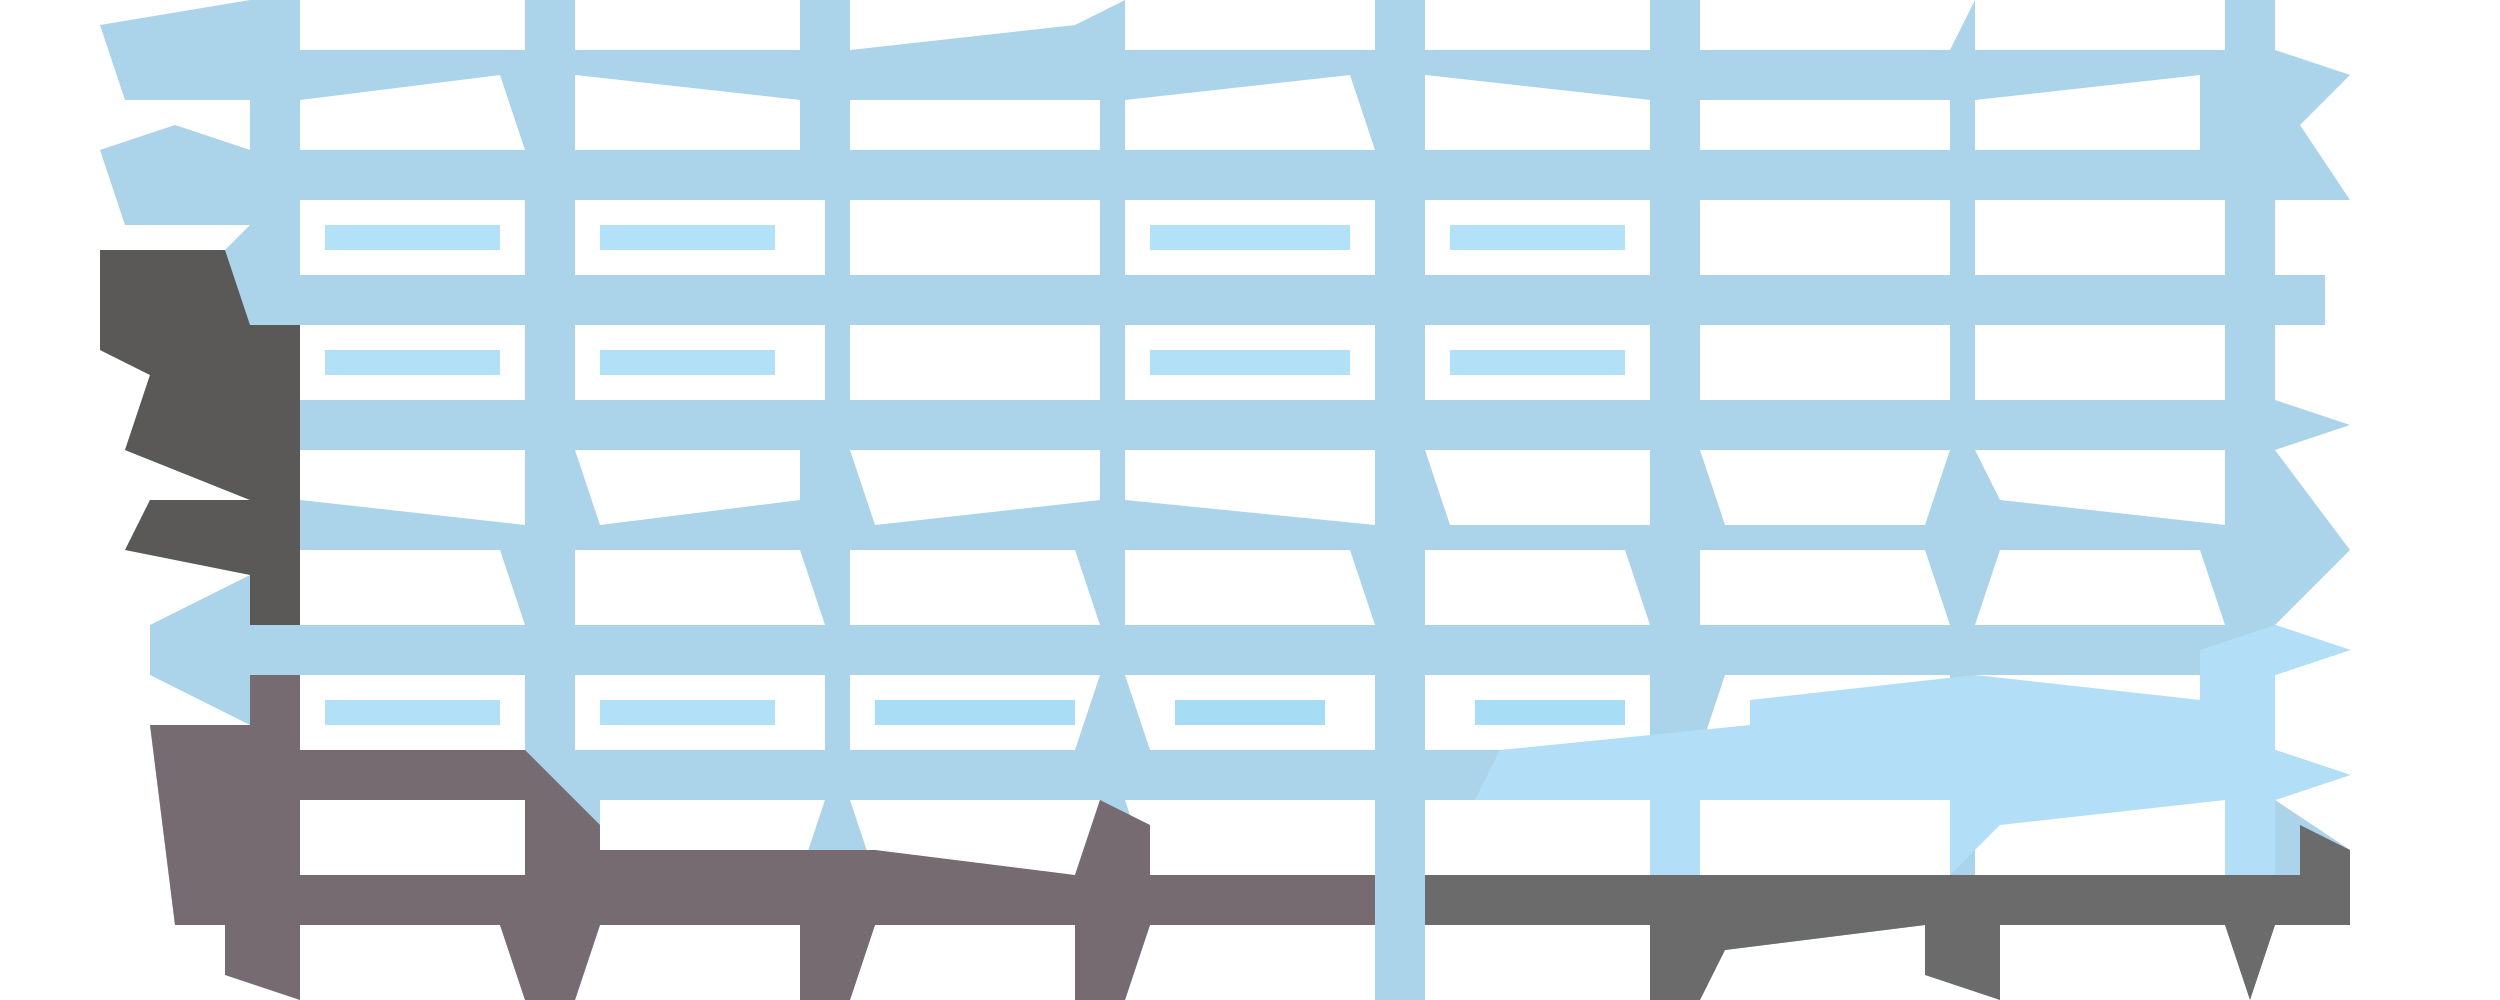 <?xml version="1.0" encoding="UTF-8"?>
<svg version="1.1" xmlns="http://www.w3.org/2000/svg" width="100" height="40">
<path d="M0,0 L2,0 L2,2 L11,2 L11,0 L13,0 L13,2 L22,2 L22,0 L24,0 L24,2 L33,1 L35,0 L35,2 L45,2 L45,0 L47,0 L47,2 L56,2 L56,0 L58,0 L58,2 L68,2 L69,0 L69,2 L79,2 L79,0 L81,0 L81,2 L84,3 L82,5 L84,8 L81,8 L81,11 L83,11 L83,13 L81,13 L81,16 L84,17 L81,18 L84,22 L81,25 L84,26 L81,27 L81,30 L84,31 L81,32 L84,34 L84,37 L81,37 L80,40 L79,37 L70,37 L70,40 L67,39 L67,37 L59,38 L58,40 L56,40 L56,37 L47,37 L47,40 L45,40 L45,37 L36,37 L35,40 L33,40 L33,37 L25,37 L24,40 L22,40 L22,37 L14,37 L13,40 L11,40 L10,37 L2,37 L2,40 L-1,39 L-1,37 L-3,37 L-4,29 L0,29 L-4,27 L-4,25 L0,23 L-5,22 L-4,20 L0,20 L-5,18 L-4,15 L-6,14 L-6,10 L-1,10 L0,9 L-5,9 L-6,6 L-3,5 L0,6 L0,4 L-5,4 L-6,1 Z M13,3 L13,6 L22,6 L22,4 Z M47,3 L47,6 L56,6 L56,4 Z M10,3 L2,4 L2,6 L11,6 Z M24,4 L24,6 L34,6 L34,4 Z M44,3 L35,4 L35,6 L45,6 Z M58,4 L58,6 L68,6 L68,4 Z M78,3 L69,4 L69,6 L78,6 Z M2,8 L2,11 L11,11 L11,8 Z M13,8 L13,11 L23,11 L23,8 Z M24,8 L24,11 L34,11 L34,8 Z M35,8 L35,11 L45,11 L45,8 Z M47,8 L47,11 L56,11 L56,8 Z M58,8 L58,11 L68,11 L68,8 Z M69,8 L69,11 L79,11 L79,8 Z M2,13 L2,16 L11,16 L11,13 Z M13,13 L13,16 L23,16 L23,13 Z M24,13 L24,16 L34,16 L34,13 Z M35,13 L35,16 L45,16 L45,13 Z M47,13 L47,16 L56,16 L56,13 Z M58,13 L58,16 L68,16 L68,13 Z M69,13 L69,16 L79,16 L79,13 Z M2,18 L2,20 L11,21 L11,18 Z M13,18 L14,21 L22,20 L22,18 Z M24,18 L25,21 L34,20 L34,18 Z M35,18 L35,20 L45,21 L45,18 Z M47,18 L48,21 L56,21 L56,18 Z M58,18 L59,21 L67,21 L68,18 Z M69,18 L70,20 L79,21 L79,18 Z M2,22 L2,25 L11,25 L10,22 Z M13,22 L13,25 L23,25 L22,22 Z M24,22 L24,25 L34,25 L33,22 Z M35,22 L35,25 L45,25 L44,22 Z M47,22 L47,25 L56,25 L55,22 Z M58,22 L58,25 L68,25 L67,22 Z M70,22 L69,25 L79,25 L78,22 Z M2,27 L2,30 L11,30 L11,27 Z M13,27 L13,30 L23,30 L23,27 Z M24,27 L24,30 L33,30 L34,27 Z M35,27 L36,30 L45,30 L45,27 Z M47,27 L47,30 L56,30 L56,27 Z M59,27 L58,30 L68,30 L68,27 Z M69,27 L69,30 L79,30 L79,27 Z M2,32 L2,35 L11,35 L11,32 Z M14,32 L14,35 L22,35 L23,32 Z M24,32 L25,35 L33,35 L34,32 Z M35,32 L36,35 L45,35 L45,32 Z M47,32 L47,35 L56,35 L56,32 Z M58,32 L58,35 L68,35 L68,32 Z M69,32 L69,35 L79,35 L79,32 Z M24,36 Z " fill="#ABD4EB" transform="translate(10,0)"/>
<path d="M0,0 L2,0 L2,3 L11,3 L14,6 L14,7 L25,7 L33,8 L34,5 L36,6 L36,8 L45,8 L45,10 L36,10 L35,13 L33,13 L33,10 L25,10 L24,13 L22,13 L22,10 L14,10 L13,13 L11,13 L10,10 L2,10 L2,13 L-1,12 L-1,10 L-3,10 L-4,2 L0,2 Z M2,5 L2,8 L11,8 L11,5 Z M24,9 Z " fill="#756B71" transform="translate(10,27)"/>
<path d="M0,0 L3,1 L0,2 L0,5 L3,6 L0,7 L0,10 L-2,10 L-2,7 L-11,8 L-13,10 L-13,7 L-23,7 L-23,10 L-25,10 L-25,7 L-32,7 L-31,5 L-21,4 L-21,3 L-12,2 L-3,3 L-3,1 Z " fill="#B2DFF7" transform="translate(91,25)"/>
<path d="M0,0 L2,1 L2,4 L-1,4 L-2,7 L-3,4 L-12,4 L-12,7 L-15,6 L-15,4 L-23,5 L-24,7 L-26,7 L-26,4 L-35,4 L-35,2 L0,2 Z " fill="#6B6B6C" transform="translate(92,33)"/>
<path d="M0,0 L5,0 L6,3 L8,3 L8,15 L6,15 L6,13 L1,12 L2,10 L6,10 L1,8 L2,5 L0,4 Z " fill="#5A5958" transform="translate(4,10)"/>
<path d="M0,0 L8,0 L8,1 L0,1 Z " fill="#A9DDF6" transform="translate(35,28)"/>
<path d="M0,0 L8,0 L8,1 L0,1 Z " fill="#B2E0F7" transform="translate(46,14)"/>
<path d="M0,0 L8,0 L8,1 L0,1 Z " fill="#B2E1F8" transform="translate(46,9)"/>
<path d="M0,0 L7,0 L7,1 L0,1 Z " fill="#B2E0F7" transform="translate(24,28)"/>
<path d="M0,0 L7,0 L7,1 L0,1 Z " fill="#B2E0F7" transform="translate(13,28)"/>
<path d="M0,0 L7,0 L7,1 L0,1 Z " fill="#B2E0F7" transform="translate(58,14)"/>
<path d="M0,0 L7,0 L7,1 L0,1 Z " fill="#B2E0F7" transform="translate(24,14)"/>
<path d="M0,0 L7,0 L7,1 L0,1 Z " fill="#B2E0F7" transform="translate(13,14)"/>
<path d="M0,0 L7,0 L7,1 L0,1 Z " fill="#B2E1F8" transform="translate(58,9)"/>
<path d="M0,0 L7,0 L7,1 L0,1 Z " fill="#B3E1F8" transform="translate(24,9)"/>
<path d="M0,0 L7,0 L7,1 L0,1 Z " fill="#B2E1F8" transform="translate(13,9)"/>
<path d="M0,0 L6,0 L6,1 L0,1 Z " fill="#A7DDF5" transform="translate(59,28)"/>
<path d="M0,0 L6,0 L6,1 L0,1 Z " fill="#A6DDF5" transform="translate(47,28)"/>
<path d="M0,0 L2,1 Z " fill="#B2E0F7" transform="translate(47,33)"/>
<path d="M0,0 L2,1 Z " fill="#B2E0F7" transform="translate(13,33)"/>
<path d="M0,0 Z " fill="#4F4F4E" transform="translate(3,7)"/>
<path d="M0,0 Z " fill="#4F4F4E" transform="translate(92,38)"/>
<path d="M0,0 Z " fill="#4F4F4E" transform="translate(87,38)"/>
<path d="M0,0 Z " fill="#4F4F4E" transform="translate(81,38)"/>
<path d="M0,0 Z " fill="#4F4F4E" transform="translate(75,38)"/>
<path d="M0,0 Z " fill="#4F4F4E" transform="translate(64,38)"/>
<path d="M0,0 Z " fill="#3D3E3E" transform="translate(58,38)"/>
<path d="M0,0 Z " fill="#4F4F4E" transform="translate(47,38)"/>
<path d="M0,0 Z " fill="#4F4F4E" transform="translate(30,38)"/>
<path d="M0,0 Z " fill="#4F4F4E" transform="translate(24,38)"/>
<path d="M0,0 Z " fill="#3D3E3E" transform="translate(13,38)"/>
<path d="M0,0 Z " fill="#4F4F4E" transform="translate(7,38)"/>
<path d="M0,0 Z " fill="#4F4F4E" transform="translate(5,35)"/>
<path d="M0,0 Z " fill="#B3E1F8" transform="translate(87,33)"/>
<path d="M0,0 Z " fill="#B2E0F7" transform="translate(69,33)"/>
<path d="M0,0 Z " fill="#B2E0F7" transform="translate(64,33)"/>
<path d="M0,0 Z " fill="#AB899C" transform="translate(58,33)"/>
<path d="M0,0 Z " fill="#AB899C" transform="translate(53,33)"/>
<path d="M0,0 Z " fill="#AB899C" transform="translate(41,33)"/>
<path d="M0,0 Z " fill="#AB899C" transform="translate(35,33)"/>
<path d="M0,0 Z " fill="#AB899C" transform="translate(24,33)"/>
<path d="M0,0 Z " fill="#AB899C" transform="translate(19,33)"/>
<path d="M0,0 Z " fill="#4F4F4E" transform="translate(4,31)"/>
<path d="M0,0 Z " fill="#B3E1F8" transform="translate(92,28)"/>
<path d="M0,0 Z " fill="#4F4F4E" transform="translate(4,25)"/>
<path d="M0,0 Z " fill="#B3E1F8" transform="translate(92,14)"/>
<path d="M0,0 Z " fill="#B3E1F8" transform="translate(92,9)"/>
<path d="M0,0 Z " fill="#B2E0F7" transform="translate(92,0)"/>
<path d="M0,0 Z " fill="#B2E0F7" transform="translate(87,0)"/>
<path d="M0,0 Z " fill="#B2E0F7" transform="translate(69,0)"/>
<path d="M0,0 Z " fill="#B2E0F7" transform="translate(58,0)"/>
<path d="M0,0 Z " fill="#B2E0F7" transform="translate(53,0)"/>
<path d="M0,0 Z " fill="#B2E0F7" transform="translate(35,0)"/>
<path d="M0,0 Z " fill="#B2E0F7" transform="translate(24,0)"/>
<path d="M0,0 Z " fill="#B2E0F7" transform="translate(19,0)"/>
</svg>
